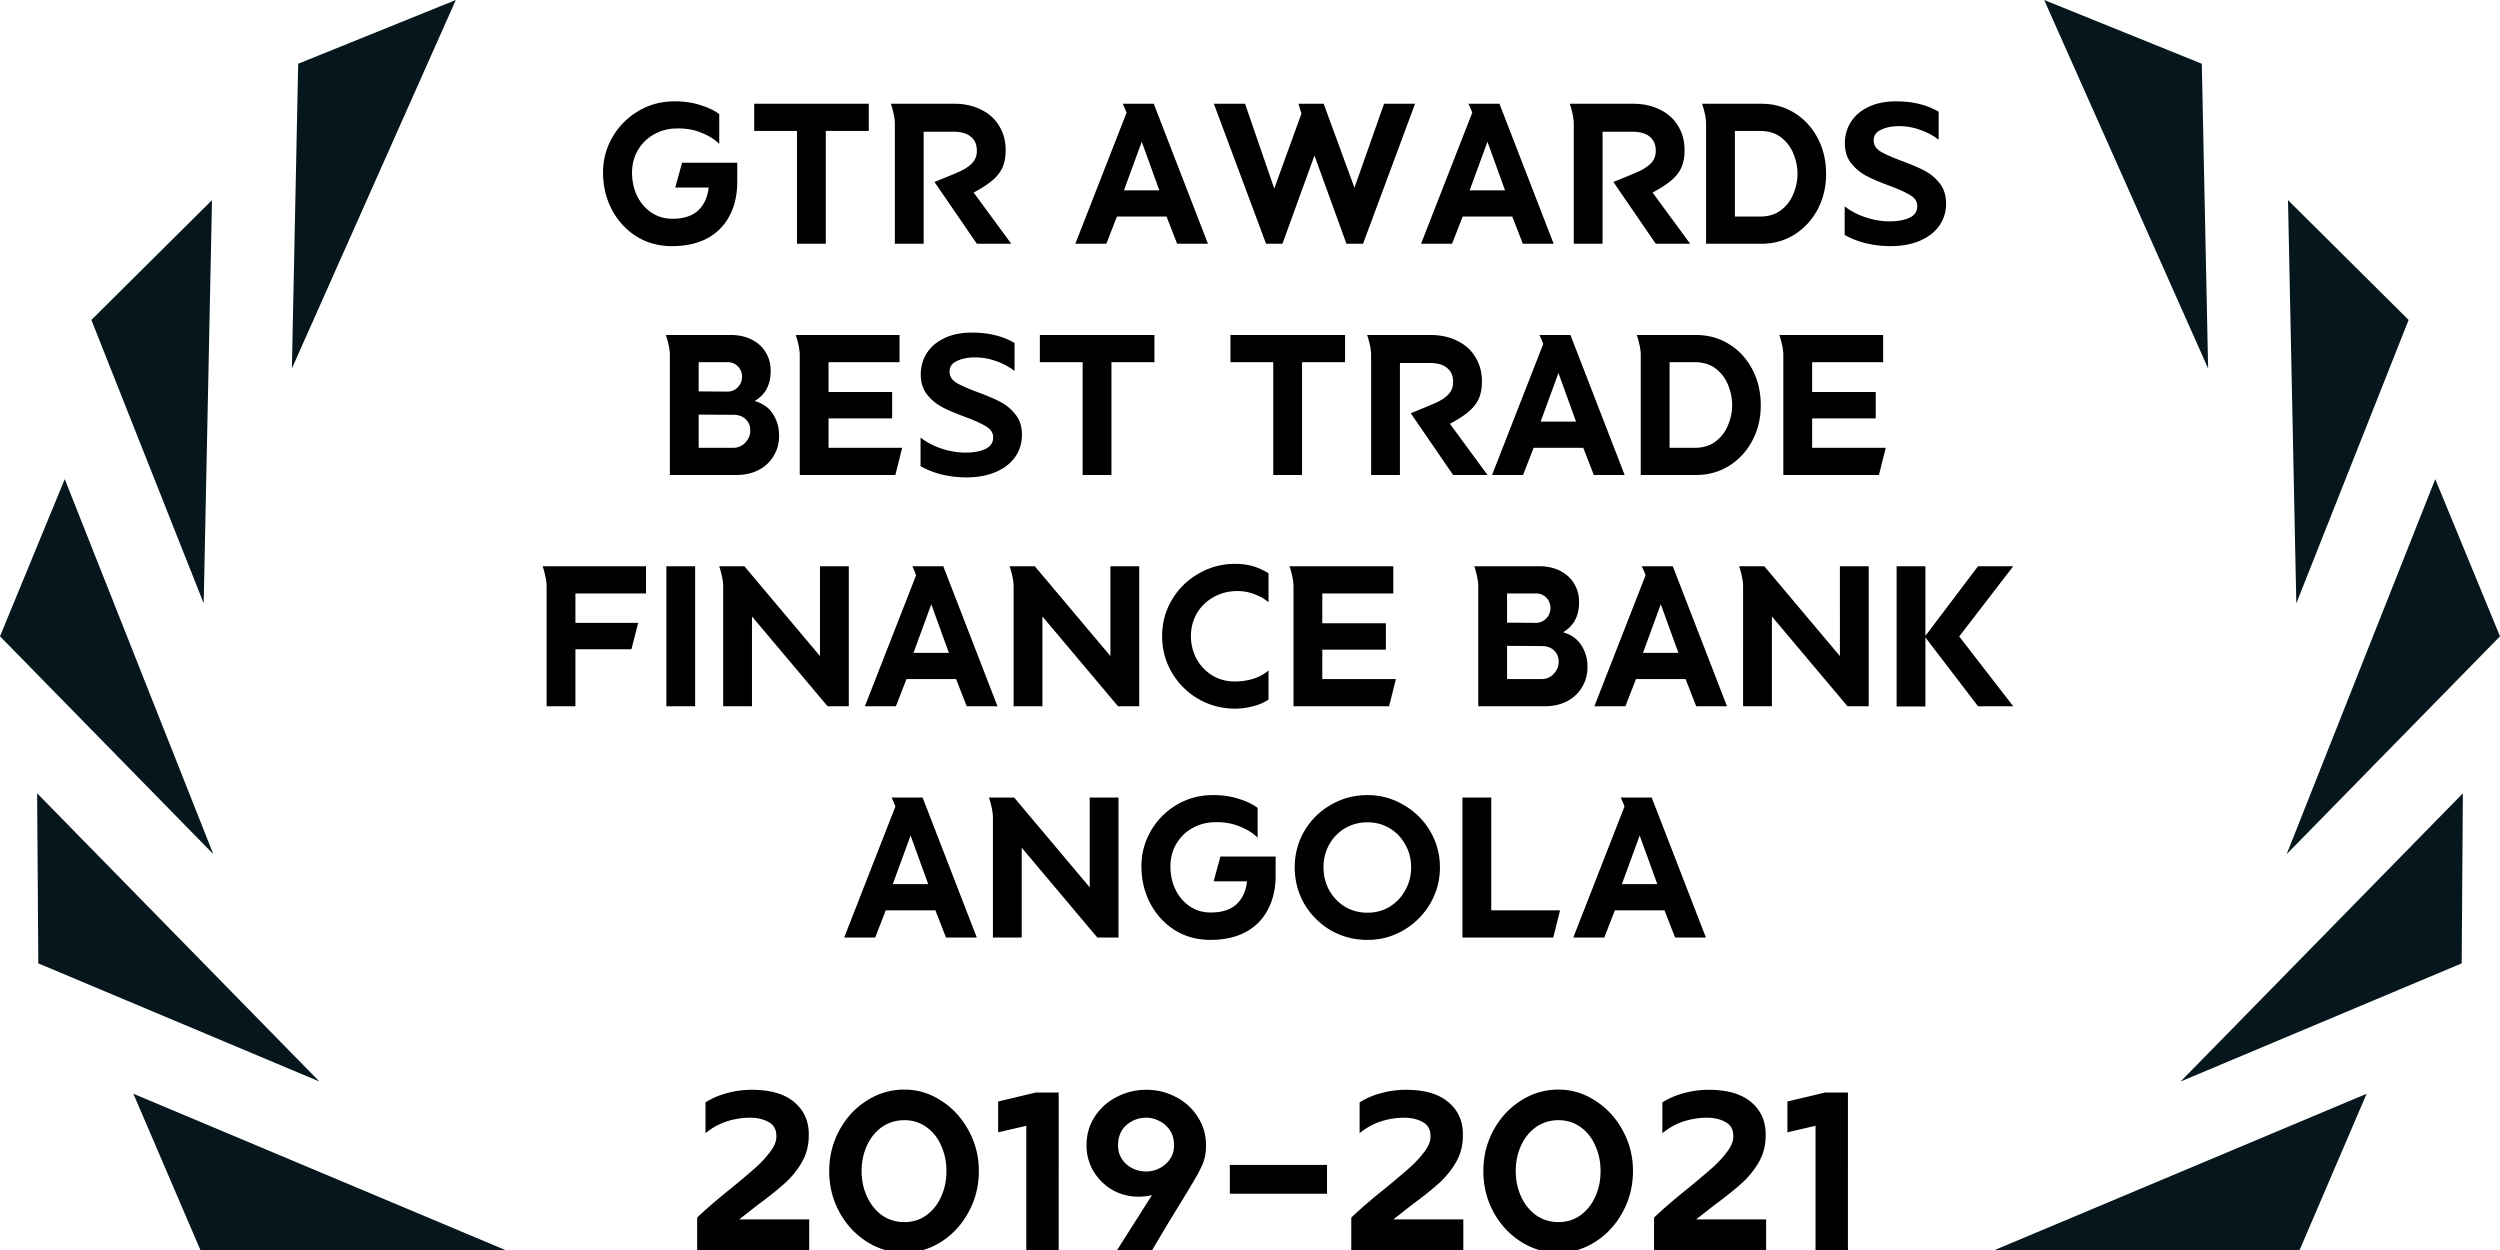 <svg xmlns="http://www.w3.org/2000/svg" fill="none" viewBox="0 0 400 200"><g clip-path="url(#a)"><path fill="#05171D" d="m21.34 175 59.5 25H32.06zM5.94 126.93l45.16 46.11-44.97-18.9zM10.36 76.66l23.77 60L0 101.81zM33.92 32.02l-1.33 64.52-17.97-45.35zM72.93 0 46.7 58.96l1.01-48.76z"/><path fill="#000" d="M117.959 28.92q.032 3.2-1.216 5.568-1.216 2.368-3.584 3.648-2.368 1.248-5.632 1.248-3.136 0-5.664-1.536-2.496-1.568-3.936-4.256-1.44-2.72-1.44-5.984 0-3.008 1.472-5.6a11.5 11.5 0 0 1 4.096-4.192q2.592-1.568 5.728-1.6 2.304-.032 4.192.576 1.92.576 3.104 1.472v4.768q-1.056-1.087-2.944-1.824-1.856-.768-4.256-.64a7.2 7.2 0 0 0-3.456 1.056 6.75 6.75 0 0 0-2.432 2.528q-.864 1.567-.864 3.456 0 2.08.832 3.776.833 1.665 2.304 2.656 1.472.96 3.328.96 2.656 0 4.096-1.312 1.44-1.344 1.696-3.68h-5.344l1.088-3.968h8.832zM120.671 16.6h18.336v4.352h-6.88V39h-4.608V20.952h-6.848zM161.801 39h-5.504l-6.784-9.888q2.976-1.184 4.224-1.76 1.248-.608 1.888-1.344.672-.735.672-1.888 0-1.472-.96-2.24-.928-.8-2.784-.8h-4.768V39h-4.608V19.8q0-.671-.192-1.568a14 14 0 0 0-.448-1.632h10.144q2.4 0 4.256.928 1.888.895 2.912 2.592 1.056 1.664 1.056 3.936 0 1.6-.512 2.752-.512 1.12-1.6 2.048-1.088.929-3.008 1.952zM193.271 39h-4.928l-1.696-4.352h-7.936L177.015 39h-4.96l8.192-20.96q-.128-.416-.608-1.44h4.96zm-10.592-16.32-2.848 7.776h5.664zM216.713 30.04l4.736-13.44h4.96l-8.32 22.4h-2.656l-5.12-14.112L205.193 39h-2.624l-8.352-22.4h4.992l4.672 13.568 4.352-12-.48-1.568h4.032zM248.584 39h-4.928l-1.696-4.352h-7.936L232.328 39h-4.96l8.192-20.96q-.128-.416-.608-1.44h4.96zm-10.592-16.32-2.848 7.776h5.664zM270.426 39h-5.504l-6.784-9.888q2.976-1.184 4.224-1.76 1.248-.608 1.888-1.344.672-.735.672-1.888 0-1.472-.96-2.24-.929-.8-2.784-.8h-4.768V39h-4.608V19.8q0-.671-.192-1.568a14 14 0 0 0-.448-1.632h10.144q2.4 0 4.256.928 1.888.895 2.912 2.592 1.056 1.664 1.056 3.936 0 1.6-.512 2.752-.512 1.12-1.6 2.048-1.088.929-3.008 1.952zM281.838 16.6q2.913 0 5.28 1.472t3.712 4.032q1.344 2.56 1.344 5.696v.064q0 3.072-1.344 5.632-1.344 2.528-3.712 4.032Q284.751 39 281.838 39h-8.864V19.8q0-.671-.192-1.568a14 14 0 0 0-.448-1.632zm5.76 11.2a8.3 8.3 0 0 0-.64-3.168 6.1 6.1 0 0 0-1.952-2.624q-1.344-1.056-3.392-1.056h-4.032v13.696h4.032q2.048 0 3.392-1.056a6.1 6.1 0 0 0 1.952-2.624q.64-1.568.64-3.104zM302.443 39.384q-4.16-.032-7.296-1.792v-4.576q1.44 1.12 3.36 1.76 1.952.64 3.808.64 1.952 0 3.2-.576t1.248-1.856q0-1.087-1.088-1.728-1.056-.672-3.36-1.536-2.272-.832-3.68-1.568a7.6 7.6 0 0 1-2.432-2.016q-1.024-1.28-1.024-3.2 0-1.855.928-3.36.929-1.536 2.784-2.432 1.856-.928 4.48-.928 4 0 6.816 1.664v4.48a10.2 10.2 0 0 0-3.008-1.6 9.8 9.8 0 0 0-3.328-.576q-1.697 0-2.88.576-1.184.544-1.184 1.696 0 1.088 1.056 1.76 1.056.64 3.36 1.504 2.272.832 3.68 1.568a7.3 7.3 0 0 1 2.464 2.048q1.024 1.28 1.024 3.232 0 1.984-1.088 3.552-1.088 1.536-3.104 2.4t-4.736.864M120.746 64.16q1.984.576 2.944 2.112t.96 3.328v.128q0 1.824-.896 3.264-.864 1.44-2.432 2.24-1.536.768-3.488.768h-10.656V56.8q0-.671-.192-1.568a14 14 0 0 0-.448-1.632h10.4q1.952 0 3.392.768 1.44.735 2.208 2.048.768 1.28.768 2.88v.096q0 3.264-2.56 4.768m-8.96-6.208v4.672l4.576.032q.992 0 1.664-.672.704-.705.704-1.696 0-.992-.672-1.664a2.19 2.19 0 0 0-1.6-.672zm8.256 10.88q0-1.055-.736-1.76-.737-.704-1.952-.704l-5.568-.032v5.312h5.536q1.152 0 1.92-.832.8-.832.8-1.888zM132.567 71.648h11.776L143.255 76h-15.296V56.8q0-.671-.192-1.568a14 14 0 0 0-.448-1.632h16.608v4.352h-11.36v4.768h10.176v4.224h-10.176zM154.584 76.384q-4.161-.032-7.296-1.792v-4.576q1.44 1.12 3.36 1.76 1.951.64 3.808.64 1.952 0 3.2-.576t1.248-1.856q0-1.087-1.088-1.728-1.056-.672-3.36-1.536-2.273-.832-3.68-1.568a7.6 7.6 0 0 1-2.432-2.016q-1.024-1.28-1.024-3.2 0-1.856.928-3.36.927-1.536 2.784-2.432 1.855-.928 4.48-.928 3.999 0 6.816 1.664v4.48a10.2 10.2 0 0 0-3.008-1.6 9.8 9.8 0 0 0-3.328-.576q-1.696 0-2.88.576-1.184.544-1.184 1.696 0 1.088 1.056 1.76 1.056.64 3.36 1.504 2.271.832 3.68 1.568a7.3 7.3 0 0 1 2.464 2.048q1.024 1.28 1.024 3.232 0 1.984-1.088 3.552-1.088 1.536-3.104 2.4t-4.736.864M166.374 53.6h18.336v4.352h-6.88V76h-4.608V57.952h-6.848zM196.874 53.6h18.336v4.352h-6.88V76h-4.608V57.952h-6.848zM238.004 76H232.5l-6.784-9.888q2.976-1.185 4.224-1.76 1.248-.608 1.888-1.344.672-.736.672-1.888 0-1.472-.96-2.24-.928-.8-2.784-.8h-4.768V76h-4.608V56.8q0-.671-.192-1.568a14 14 0 0 0-.448-1.632h10.144q2.4 0 4.256.928 1.888.895 2.912 2.592 1.056 1.664 1.056 3.936 0 1.6-.512 2.752-.512 1.12-1.6 2.048-1.088.929-3.008 1.952zM259.943 76h-4.928l-1.696-4.352h-7.936L243.687 76h-4.96l8.192-20.96q-.128-.416-.608-1.44h4.96zm-10.592-16.32-2.848 7.776h5.664zM271.385 53.6q2.913 0 5.28 1.472t3.712 4.032 1.344 5.696v.064q0 3.072-1.344 5.632-1.344 2.528-3.712 4.032Q274.298 76 271.385 76h-8.864V56.8q0-.671-.192-1.568a14 14 0 0 0-.448-1.632zm5.76 11.2a8.3 8.3 0 0 0-.64-3.168 6.1 6.1 0 0 0-1.952-2.624q-1.344-1.056-3.392-1.056h-4.032v13.696h4.032q2.048 0 3.392-1.056a6.1 6.1 0 0 0 1.952-2.624q.64-1.568.64-3.104zM289.942 71.648h11.776L300.63 76h-15.296V56.8q0-.671-.192-1.568a14 14 0 0 0-.448-1.632h16.608v4.352h-11.36v4.768h10.176v4.224h-10.176zM103.363 94.952H92.067v4.704h10.048l-1.088 4.224h-8.96V113h-4.608V93.8q0-.671-.192-1.568a14 14 0 0 0-.448-1.632h16.544zM111.223 113h-4.608V90.6h4.608zM131.197 90.6h4.608V113h-3.392l-12.096-14.368V113h-4.608V93.8q0-.671-.192-1.568a14 14 0 0 0-.448-1.632h4.032l12.096 14.368zM159.599 113h-4.928l-1.696-4.352h-7.936L143.343 113h-4.96l8.192-20.96q-.128-.416-.608-1.44h4.96zm-10.592-16.32-2.848 7.776h5.664zM177.666 90.6h4.608V113h-3.392l-12.096-14.368V113h-4.608V93.8q0-.671-.192-1.568a14 14 0 0 0-.448-1.632h4.032l12.096 14.368zM197.62 113.384q-3.168 0-5.856-1.536a11.7 11.7 0 0 1-4.256-4.224q-1.568-2.657-1.568-5.856 0-3.168 1.568-5.792a11.46 11.46 0 0 1 4.256-4.192q2.688-1.568 5.856-1.568 1.504 0 2.752.352 1.28.353 2.592 1.152v4.64q-.928-.8-2.24-1.28a7.5 7.5 0 0 0-2.752-.512q-2.08 0-3.776.96a6.97 6.97 0 0 0-2.688 2.592q-.96 1.632-.96 3.648 0 1.952.896 3.648a7.2 7.2 0 0 0 2.528 2.656q1.6.96 3.552.96 1.663 0 3.072-.448 1.408-.48 2.368-1.312v4.672q-1.056.703-2.496 1.056a10.8 10.8 0 0 1-2.848.384M211.567 108.648h11.776L222.255 113h-15.296V93.8q0-.671-.192-1.568a14 14 0 0 0-.448-1.632h16.608v4.352h-11.36v4.768h10.176v4.224h-10.176zM250.089 101.16q1.984.576 2.944 2.112t.96 3.328v.128q0 1.824-.896 3.264-.863 1.44-2.432 2.24-1.536.768-3.488.768h-10.656V93.8q0-.671-.192-1.568a14 14 0 0 0-.448-1.632h10.4q1.952 0 3.392.768 1.44.735 2.208 2.048.768 1.28.768 2.88v.096q0 3.264-2.56 4.768m-8.96-6.208v4.672l4.576.032q.993 0 1.664-.672.705-.705.704-1.696 0-.992-.672-1.664a2.18 2.18 0 0 0-1.6-.672zm8.256 10.88q0-1.056-.736-1.76-.735-.704-1.952-.704l-5.568-.032v5.312h5.536q1.152 0 1.92-.832.8-.832.8-1.888zM276.318 113h-4.928l-1.696-4.352h-7.936L260.062 113h-4.96l8.192-20.96q-.128-.416-.608-1.44h4.96zm-10.592-16.32-2.848 7.776h5.664zM294.384 90.6h4.608V113H295.6l-12.096-14.368V113h-4.608V93.8q0-.671-.192-1.568a14 14 0 0 0-.448-1.632h4.032l12.096 14.368zM316.483 90.6h5.632l-8.64 11.232 8.64 11.168h-5.632l-8.416-11.008v11.04h-4.608V90.6h4.608v11.136zM156.287 150h-4.928l-1.696-4.352h-7.936L140.031 150h-4.96l8.192-20.96q-.129-.416-.608-1.44h4.96zm-10.592-16.32-2.848 7.776h5.664zM174.353 127.6h4.608V150h-3.392l-12.096-14.368V150h-4.608v-19.2a7.6 7.6 0 0 0-.192-1.568 14 14 0 0 0-.448-1.632h4.032l12.096 14.368zM204.1 139.92q.032 3.2-1.216 5.568-1.217 2.368-3.584 3.648-2.368 1.248-5.632 1.248-3.137 0-5.664-1.536-2.496-1.568-3.936-4.256-1.44-2.72-1.44-5.984 0-3.008 1.472-5.6a11.5 11.5 0 0 1 4.096-4.192q2.592-1.568 5.728-1.6 2.304-.031 4.192.576 1.92.576 3.104 1.472v4.768q-1.056-1.088-2.944-1.824-1.856-.768-4.256-.64a7.2 7.2 0 0 0-3.456 1.056 6.75 6.75 0 0 0-2.432 2.528q-.864 1.567-.864 3.456 0 2.08.832 3.776.831 1.664 2.304 2.656 1.471.96 3.328.96 2.656 0 4.096-1.312 1.44-1.344 1.696-3.68h-5.344l1.088-3.968h8.832zM218.804 150.384q-3.2 0-5.888-1.536a11.8 11.8 0 0 1-4.224-4.224q-1.536-2.688-1.536-5.856 0-3.136 1.536-5.792a11.53 11.53 0 0 1 4.224-4.192q2.688-1.568 5.888-1.568 3.103 0 5.76 1.568a11.47 11.47 0 0 1 4.256 4.192q1.568 2.656 1.568 5.792 0 3.168-1.568 5.824a11.8 11.8 0 0 1-4.224 4.224q-2.657 1.568-5.792 1.568m0-4.352q1.952 0 3.552-.96a6.96 6.96 0 0 0 2.496-2.656q.928-1.663.928-3.648 0-1.984-.928-3.616a6.7 6.7 0 0 0-2.496-2.624q-1.6-.96-3.552-.96-1.984 0-3.616.96a6.94 6.94 0 0 0-2.528 2.624q-.897 1.632-.896 3.616 0 1.984.896 3.648a7.2 7.2 0 0 0 2.528 2.656q1.632.96 3.616.96M248.52 150h-14.528v-22.4h4.608v18.048h11.008zM272.943 150h-4.928l-1.696-4.352h-7.936L256.687 150h-4.96l8.192-20.96q-.128-.416-.608-1.44h4.96zm-10.592-16.32-2.848 7.776h5.664zM111.544 194.816q2.052-1.98 5.472-4.716 2.628-2.16 4.032-3.42 1.404-1.296 2.304-2.556.936-1.296.864-2.412 0-1.512-1.26-2.196t-2.916-.684q-1.944 0-3.816.612a10.3 10.3 0 0 0-3.348 1.872v-4.932q1.512-.972 3.42-1.476 1.908-.54 3.996-.54 4.5 0 6.84 2.016t2.268 5.292q0 2.34-1.08 4.248a13.9 13.9 0 0 1-2.7 3.348q-1.62 1.476-4.5 3.6l-2.844 2.232h11.196V200h-17.928zM144.699 200.432q-3.24 0-6.012-1.764t-4.392-4.752-1.62-6.552q0-3.528 1.62-6.516t4.392-4.752 6.012-1.764q3.132 0 5.868 1.764 2.772 1.764 4.392 4.752 1.656 2.988 1.656 6.516 0 3.564-1.656 6.588-1.62 2.988-4.392 4.752-2.736 1.728-5.868 1.728m0-4.896q1.98 0 3.492-1.08 1.548-1.116 2.376-2.952.864-1.872.864-4.14 0-2.232-.864-4.104-.828-1.872-2.376-2.952-1.512-1.08-3.492-1.08t-3.564 1.08q-1.548 1.08-2.412 2.952t-.864 4.104.864 4.104 2.412 2.988q1.584 1.08 3.564 1.08M169.389 200h-5.184v-19.872l-4.5 1.044v-4.932l6.048-1.44h3.636zM184.322 191.216a9 9 0 0 1-2.16.252q-2.268 0-4.176-1.08a8.4 8.4 0 0 1-3.024-2.988q-1.116-1.872-1.116-4.14 0-2.556 1.296-4.572a9 9 0 0 1 3.528-3.168q2.196-1.152 4.752-1.152t4.716 1.152a8.73 8.73 0 0 1 3.492 3.168q1.332 2.016 1.332 4.572 0 1.26-.288 2.268-.288.972-1.008 2.268-.684 1.26-2.52 4.248a440 440 0 0 0-4.788 7.956h-5.616zm-.936-3.78q1.116 0 2.124-.504a4.6 4.6 0 0 0 1.692-1.476q.648-.936.648-2.196 0-1.404-.648-2.376a4.1 4.1 0 0 0-1.692-1.512 4.43 4.43 0 0 0-2.124-.54q-1.8 0-3.168 1.188-1.332 1.188-1.332 3.24 0 1.26.648 2.232a4.35 4.35 0 0 0 1.656 1.44 5 5 0 0 0 2.196.504M212.325 191h-15.552v-4.608h15.552zM216.205 194.816q2.052-1.98 5.472-4.716 2.628-2.16 4.032-3.42 1.404-1.296 2.304-2.556.936-1.296.864-2.412 0-1.512-1.26-2.196t-2.916-.684q-1.944 0-3.816.612a10.3 10.3 0 0 0-3.348 1.872v-4.932q1.512-.972 3.42-1.476 1.908-.54 3.996-.54 4.5 0 6.84 2.016t2.268 5.292q0 2.34-1.08 4.248a13.9 13.9 0 0 1-2.7 3.348q-1.62 1.476-4.5 3.6l-2.844 2.232h11.196V200h-17.928zM249.359 200.432q-3.24 0-6.012-1.764t-4.392-4.752-1.62-6.552q0-3.528 1.62-6.516t4.392-4.752 6.012-1.764q3.132 0 5.868 1.764 2.772 1.764 4.392 4.752 1.656 2.988 1.656 6.516 0 3.564-1.656 6.588-1.62 2.988-4.392 4.752-2.736 1.728-5.868 1.728m0-4.896q1.98 0 3.492-1.08 1.548-1.116 2.376-2.952.864-1.872.864-4.14 0-2.232-.864-4.104-.828-1.872-2.376-2.952-1.512-1.08-3.492-1.08t-3.564 1.08q-1.548 1.08-2.412 2.952t-.864 4.104.864 4.104 2.412 2.988q1.584 1.08 3.564 1.08M264.65 194.816q2.052-1.98 5.472-4.716 2.628-2.16 4.032-3.42 1.404-1.296 2.304-2.556.936-1.296.864-2.412 0-1.512-1.26-2.196t-2.916-.684q-1.944 0-3.816.612a10.3 10.3 0 0 0-3.348 1.872v-4.932q1.512-.972 3.42-1.476 1.908-.54 3.996-.54 4.5 0 6.84 2.016t2.268 5.292q0 2.34-1.08 4.248a13.9 13.9 0 0 1-2.7 3.348q-1.62 1.476-4.5 3.6l-2.844 2.232h11.196V200H264.65zM295.67 200h-5.184v-19.872l-4.5 1.044v-4.932l6.048-1.44h3.636z"/><path fill="#05171D" d="m378.66 175-59.5 25h48.78zM394.06 126.93l-45.16 46.11 44.97-18.9zM389.64 76.66l-23.77 60L400 101.81zM366.08 32.02l1.33 64.52 17.97-45.35zM327.07 0l26.23 58.96-1.01-48.76z"/></g><defs><clipPath id="a"><path fill="#fff" d="M0 0H400V200H0z"/></clipPath></defs></svg>
